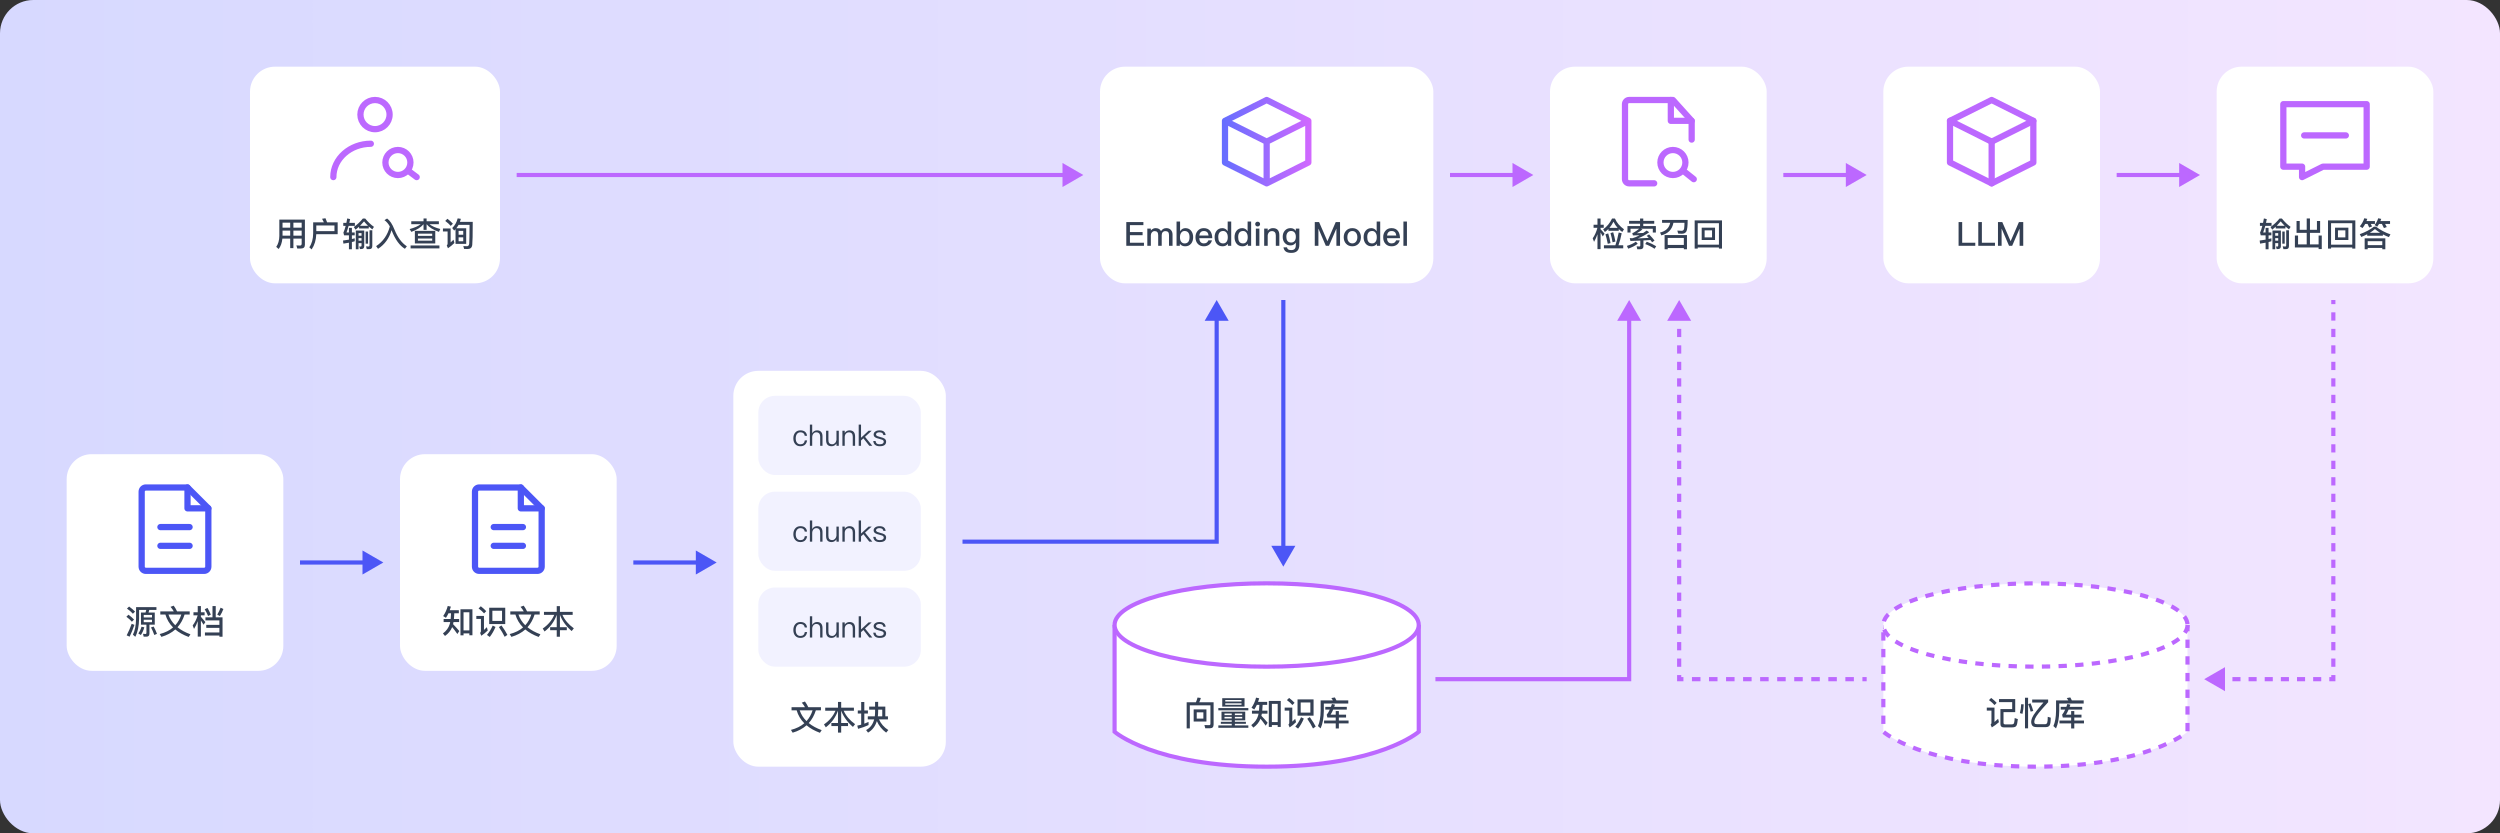 <svg width="1200" height="400" viewBox="0 0 1200 400" fill="none" xmlns="http://www.w3.org/2000/svg">
<rect x="0" y="0" width="1200" height="400" fill="#333333" stroke="none"/>
<rect width="1200" height="400" rx="16" fill="url(#paint0_linear_52_2111)"/>
<rect x="120" y="32" width="120" height="104" rx="12" fill="white"/>
<path d="M180 62C183.866 62 187 58.866 187 55C187 51.134 183.866 48 180 48C176.134 48 173 51.134 173 55C173 58.866 176.134 62 180 62Z" stroke="#BC68FF" stroke-width="3" stroke-linecap="round" stroke-linejoin="round"/>
<path d="M160 85C160 76.163 168.059 69 178 69" stroke="#BC68FF" stroke-width="3" stroke-linecap="round" stroke-linejoin="round"/>
<path d="M191 84C194.314 84 197 81.314 197 78C197 74.686 194.314 72 191 72C187.686 72 185 74.686 185 78C185 81.314 187.686 84 191 84Z" stroke="#BC68FF" stroke-width="3"/>
<path d="M196 82L200 85" stroke="#BC68FF" stroke-width="3" stroke-linecap="round" stroke-linejoin="round"/>
<path d="M135.616 110.688V113.136H139.296V110.688H135.616ZM135.536 114.544C135.344 116.56 134.752 118.224 133.76 119.536L132.592 118.496C133.552 117.12 134.048 115.376 134.08 113.264V105.424H146.352V117.472C146.352 118.672 145.728 119.28 144.512 119.28H142.672L142.272 117.792C142.896 117.84 143.472 117.872 144.016 117.872C144.528 117.872 144.8 117.552 144.8 116.928V114.544H140.832V119.104H139.296V114.544H135.536ZM144.8 113.136V110.688H140.832V113.136H144.8ZM144.8 109.296V106.896H140.832V109.296H144.8ZM139.296 106.896H135.616V109.296H139.296V106.896ZM160.544 108.208H151.824V110.928H160.544V108.208ZM151.808 112.416C151.712 115.232 150.976 117.68 149.584 119.728L148.464 118.704C149.68 116.96 150.304 114.704 150.32 111.952V106.72H155.456C155.2 106.112 154.912 105.536 154.592 105.008L156.224 104.752C156.496 105.344 156.752 106 157.008 106.72H162.08V112.416H151.808ZM167.488 109.376H168.912V111.584H170.256V112.944H168.912V114.72C169.392 114.608 169.856 114.496 170.272 114.384V115.808C169.824 115.936 169.36 116.048 168.912 116.176V119.648H167.488V116.496C166.64 116.656 165.76 116.816 164.832 116.944L164.64 115.456C165.664 115.328 166.608 115.184 167.488 115.024V112.944H165.152L164.832 111.664C165.216 110.8 165.584 109.728 165.92 108.432H164.768V106.992H166.256C166.4 106.304 166.544 105.584 166.672 104.848L168.048 105.168C167.92 105.808 167.808 106.416 167.68 106.992H170.336V108.432H167.328C167.008 109.6 166.672 110.656 166.32 111.584H167.488V109.376ZM172.352 108.832C171.792 109.344 171.232 109.808 170.672 110.24L169.84 108.976C171.456 107.824 172.896 106.464 174.176 104.896H175.296C176.672 106.576 178.064 107.904 179.504 108.896L178.704 110.096C178.112 109.664 177.552 109.2 177.008 108.72V109.648H172.352V108.832ZM176.672 108.4C175.984 107.728 175.344 107.024 174.736 106.272C174.096 107.04 173.44 107.76 172.8 108.4H176.672ZM173.488 119.536H172.784L172.448 118.304L173.072 118.352C173.376 118.352 173.536 118.176 173.536 117.84V116.688H172.096V119.648H170.784V110.672H174.832V118.112C174.832 119.056 174.384 119.536 173.488 119.536ZM172.096 115.536H173.536V114.304H172.096V115.536ZM172.096 113.152H173.536V111.888H172.096V113.152ZM175.504 111.152H176.656V116.96H175.504V111.152ZM177.408 119.568H176.032L175.712 118.24C176.144 118.304 176.544 118.336 176.928 118.336C177.216 118.336 177.376 118.128 177.376 117.712V110.512H178.704V118.032C178.704 119.056 178.272 119.568 177.408 119.568ZM187.12 108.704C186.416 107.408 185.552 106.4 184.544 105.68L185.808 104.88C187.152 105.824 188.336 107.616 189.376 110.272C190.896 114.016 192.864 116.656 195.296 118.224L194.352 119.424C191.84 117.92 189.744 115.04 188.048 110.768C188 110.656 187.968 110.56 187.936 110.464C186.848 114.336 184.688 117.328 181.456 119.44L180.544 118.144C183.872 115.952 186.064 112.8 187.12 108.704ZM199.136 110.816H208.928V116.864H199.136V110.816ZM207.456 115.52V114.512H200.608V115.52H207.456ZM200.608 113.232H207.456V112.16H200.608V113.232ZM197.408 106.192H203.296V104.848H204.768V106.192H210.656V107.6H206.128C207.312 108.56 209.056 109.344 211.344 109.92L210.688 111.296C207.936 110.352 205.968 109.12 204.768 107.616V110.336H203.296V107.632C202.048 109.104 200.096 110.336 197.44 111.296L196.624 109.952C198.976 109.312 200.752 108.528 201.968 107.6H197.408V106.192ZM197.088 117.824H210.928V119.216H197.088V117.824ZM218.656 110.016C218.448 110.24 218.24 110.464 218.016 110.688L217.072 109.472C218.368 108.192 219.232 106.64 219.68 104.816L221.216 105.04C221.088 105.552 220.928 106.032 220.768 106.496H226.912C226.912 112.544 226.832 116.272 226.672 117.68C226.512 118.912 225.728 119.536 224.352 119.536C224.048 119.536 223.52 119.504 222.768 119.472L222.4 118.112C223.072 118.16 223.664 118.192 224.144 118.192C224.752 118.192 225.12 117.792 225.216 117.008C225.312 116.112 225.36 113.088 225.392 107.936H220.112C219.792 108.512 219.44 109.04 219.04 109.552H223.776V117.072H218.656V110.016ZM222.352 115.792V113.92H220.128V115.792H222.352ZM220.128 112.672H222.352V110.832H220.128V112.672ZM214.768 105.008C215.792 105.792 216.672 106.576 217.392 107.376L216.352 108.432C215.712 107.68 214.832 106.88 213.712 106.048L214.768 105.008ZM212.608 109.648H216.304V116.384C216.736 115.984 217.2 115.536 217.696 115.04L218.112 116.64C217.152 117.584 216.112 118.432 215.024 119.168L214.448 117.808C214.704 117.584 214.848 117.296 214.848 116.976V111.104H212.608V109.648Z" fill="#344054"/>
<rect x="528" y="32" width="160" height="104" rx="12" fill="white"/>
<path fill-rule="evenodd" clip-rule="evenodd" d="M608.671 46.658C608.249 46.447 607.752 46.447 607.329 46.658L587.343 56.652C587.064 56.787 586.825 57.01 586.671 57.305C586.659 57.328 586.648 57.351 586.637 57.374C586.539 57.586 586.495 57.81 586.5 58.03V78C586.5 78.568 586.821 79.088 587.329 79.342L607.302 89.328C607.491 89.428 607.704 89.488 607.93 89.498C607.954 89.499 607.977 89.5 608 89.5C608.014 89.5 608.029 89.5 608.043 89.499C608.279 89.493 608.501 89.432 608.698 89.328L628.671 79.342C629.179 79.088 629.5 78.568 629.5 78V58.03C629.505 57.81 629.461 57.586 629.363 57.374C629.352 57.35 629.34 57.326 629.328 57.302C629.174 57.008 628.935 56.787 628.657 56.652L608.671 46.658ZM624.646 58L608 49.677L591.354 58L608 66.323L624.646 58ZM609.5 68.927V85.573L626.5 77.073V60.427L609.5 68.927ZM606.5 85.573V68.927L589.5 60.427V77.073L606.5 85.573Z" fill="url(#paint1_linear_52_2111)"/>
<path d="M540.62 106.576H548.828V108.064H542.364V111.392H548.444V112.88H542.364V116.512H549.1V118H540.62V106.576ZM554.678 109.504C555.894 109.504 556.774 109.968 557.286 110.896C557.654 110.384 558.054 110.016 558.47 109.808C558.854 109.6 559.318 109.504 559.878 109.504C560.726 109.504 561.43 109.776 561.99 110.352C562.534 110.912 562.822 111.648 562.822 112.576V118H561.126V112.864C561.126 112.192 560.982 111.696 560.694 111.392C560.406 111.072 559.926 110.928 559.286 110.928C558.806 110.928 558.422 111.104 558.102 111.456C557.782 111.808 557.622 112.304 557.622 112.912V118H555.926V112.88C555.926 111.568 555.35 110.928 554.23 110.928C553.686 110.928 553.238 111.136 552.918 111.552C552.566 111.952 552.406 112.448 552.406 113.024V118H550.71V109.728H552.406V110.64C553.078 109.872 553.846 109.504 554.678 109.504ZM564.741 106.352H566.437V110.96C567.109 109.984 567.941 109.504 568.965 109.504C570.149 109.504 571.077 109.936 571.765 110.8C572.389 111.6 572.709 112.608 572.709 113.824C572.709 115.088 572.389 116.128 571.749 116.928C571.045 117.792 570.101 118.224 568.885 118.224C567.749 118.224 566.901 117.808 566.325 117.008V118H564.741V106.352ZM568.581 110.88C567.941 110.88 567.429 111.12 567.045 111.632C566.597 112.176 566.389 112.896 566.389 113.792V113.936C566.389 114.768 566.565 115.44 566.917 115.968C567.317 116.544 567.893 116.848 568.629 116.848C569.461 116.848 570.069 116.544 570.469 115.952C570.789 115.44 570.965 114.736 570.965 113.824C570.965 112.912 570.789 112.208 570.437 111.728C570.037 111.152 569.413 110.88 568.581 110.88ZM577.808 109.504C579.152 109.504 580.192 109.952 580.896 110.88C581.536 111.712 581.872 112.864 581.888 114.336H575.616C575.68 115.136 575.888 115.76 576.272 116.192C576.656 116.608 577.184 116.832 577.856 116.832C578.448 116.832 578.928 116.688 579.296 116.416C579.584 116.192 579.824 115.824 580.048 115.344H581.744C581.552 116.112 581.184 116.768 580.608 117.28C579.888 117.904 578.976 118.224 577.872 118.224C576.656 118.224 575.68 117.84 574.976 117.088C574.208 116.288 573.824 115.216 573.824 113.856C573.824 112.624 574.176 111.6 574.912 110.768C575.616 109.92 576.592 109.504 577.808 109.504ZM577.856 110.896C577.216 110.896 576.72 111.072 576.336 111.456C575.984 111.824 575.744 112.352 575.648 113.056H580.112C579.952 111.616 579.2 110.896 577.856 110.896ZM589.287 106.352H590.983V118H589.399V117.008C588.823 117.808 587.959 118.224 586.839 118.224C585.623 118.224 584.663 117.792 583.975 116.928C583.335 116.128 583.015 115.088 583.015 113.824C583.015 112.608 583.319 111.6 583.959 110.8C584.631 109.936 585.575 109.504 586.759 109.504C587.767 109.504 588.615 109.984 589.287 110.96V106.352ZM587.143 110.88C586.311 110.88 585.687 111.152 585.287 111.728C584.935 112.208 584.759 112.912 584.759 113.824C584.759 114.736 584.919 115.44 585.255 115.952C585.639 116.544 586.263 116.848 587.095 116.848C587.831 116.848 588.391 116.544 588.807 115.968C589.159 115.44 589.335 114.768 589.335 113.936V113.792C589.335 112.896 589.111 112.176 588.695 111.632C588.279 111.12 587.767 110.88 587.143 110.88ZM598.85 106.352H600.546V118H598.962V117.008C598.386 117.808 597.522 118.224 596.402 118.224C595.186 118.224 594.226 117.792 593.538 116.928C592.898 116.128 592.578 115.088 592.578 113.824C592.578 112.608 592.882 111.6 593.522 110.8C594.194 109.936 595.138 109.504 596.322 109.504C597.33 109.504 598.178 109.984 598.85 110.96V106.352ZM596.706 110.88C595.874 110.88 595.25 111.152 594.85 111.728C594.498 112.208 594.322 112.912 594.322 113.824C594.322 114.736 594.482 115.44 594.818 115.952C595.202 116.544 595.826 116.848 596.658 116.848C597.394 116.848 597.954 116.544 598.37 115.968C598.722 115.44 598.898 114.768 598.898 113.936V113.792C598.898 112.896 598.674 112.176 598.258 111.632C597.842 111.12 597.33 110.88 596.706 110.88ZM603.66 106.416C603.996 106.416 604.284 106.512 604.508 106.736C604.732 106.944 604.844 107.216 604.844 107.552C604.844 107.888 604.716 108.16 604.492 108.384C604.268 108.592 603.98 108.704 603.66 108.704C603.324 108.704 603.052 108.592 602.828 108.384C602.604 108.16 602.492 107.872 602.492 107.552C602.492 107.216 602.604 106.944 602.828 106.736C603.052 106.512 603.324 106.416 603.66 106.416ZM602.812 109.728H604.508V118H602.812V109.728ZM610.996 109.504C613.044 109.504 614.084 110.624 614.084 112.896V118H612.388V113.04C612.388 111.632 611.732 110.928 610.452 110.928C609.972 110.928 609.54 111.088 609.188 111.44C608.804 111.824 608.564 112.352 608.5 113.024V118H606.804V109.728H608.5V110.752C608.82 110.336 609.188 110.032 609.604 109.824C610.02 109.6 610.484 109.504 610.996 109.504ZM619.463 109.504C620.551 109.504 621.383 109.936 621.991 110.832V109.728H623.687V117.456C623.687 120.08 622.391 121.392 619.831 121.392C618.679 121.392 617.799 121.168 617.191 120.736C616.583 120.288 616.215 119.616 616.055 118.704H617.751C617.847 119.184 618.039 119.536 618.359 119.744C618.663 119.936 619.159 120.048 619.831 120.048C621.271 120.048 621.991 119.264 621.991 117.712V116.432C621.383 117.344 620.551 117.808 619.463 117.808C618.343 117.808 617.431 117.424 616.743 116.672C616.039 115.92 615.703 114.928 615.703 113.68C615.703 112.432 616.039 111.44 616.743 110.672C617.431 109.888 618.343 109.504 619.463 109.504ZM619.719 110.88C618.999 110.88 618.439 111.12 618.055 111.632C617.639 112.112 617.447 112.8 617.447 113.68C617.447 114.48 617.607 115.12 617.927 115.584C618.295 116.128 618.887 116.416 619.719 116.416C620.439 116.416 620.999 116.176 621.415 115.696C621.799 115.2 622.007 114.528 622.007 113.68C622.007 112.816 621.799 112.128 621.415 111.632C620.999 111.12 620.439 110.88 619.719 110.88ZM631.089 106.576H633.153L637.137 115.728H637.185L641.153 106.576H643.217V118H641.473V109.84H641.409L637.905 118H636.401L632.897 109.84H632.833V118H631.089V106.576ZM649.112 109.504C650.36 109.504 651.368 109.92 652.12 110.752C652.856 111.568 653.24 112.608 653.24 113.872C653.24 115.12 652.872 116.16 652.136 116.96C651.368 117.792 650.36 118.224 649.112 118.224C647.864 118.224 646.856 117.792 646.088 116.96C645.352 116.16 644.984 115.12 644.984 113.872C644.984 112.608 645.352 111.568 646.104 110.752C646.856 109.92 647.864 109.504 649.112 109.504ZM649.112 110.896C648.328 110.896 647.72 111.2 647.288 111.824C646.904 112.352 646.728 113.04 646.728 113.872C646.728 114.704 646.904 115.376 647.288 115.904C647.72 116.512 648.328 116.832 649.112 116.832C649.896 116.832 650.504 116.512 650.952 115.904C651.336 115.36 651.528 114.688 651.528 113.872C651.528 113.04 651.336 112.352 650.952 111.824C650.504 111.2 649.896 110.896 649.112 110.896ZM660.803 106.352H662.499V118H660.915V117.008C660.339 117.808 659.475 118.224 658.355 118.224C657.139 118.224 656.179 117.792 655.491 116.928C654.851 116.128 654.531 115.088 654.531 113.824C654.531 112.608 654.835 111.6 655.475 110.8C656.147 109.936 657.091 109.504 658.275 109.504C659.283 109.504 660.131 109.984 660.803 110.96V106.352ZM658.659 110.88C657.827 110.88 657.203 111.152 656.803 111.728C656.451 112.208 656.275 112.912 656.275 113.824C656.275 114.736 656.435 115.44 656.771 115.952C657.155 116.544 657.779 116.848 658.611 116.848C659.347 116.848 659.907 116.544 660.323 115.968C660.675 115.44 660.851 114.768 660.851 113.936V113.792C660.851 112.896 660.627 112.176 660.211 111.632C659.795 111.12 659.283 110.88 658.659 110.88ZM667.917 109.504C669.261 109.504 670.301 109.952 671.005 110.88C671.645 111.712 671.981 112.864 671.997 114.336H665.725C665.789 115.136 665.997 115.76 666.381 116.192C666.765 116.608 667.293 116.832 667.965 116.832C668.557 116.832 669.037 116.688 669.405 116.416C669.693 116.192 669.933 115.824 670.157 115.344H671.853C671.661 116.112 671.293 116.768 670.717 117.28C669.997 117.904 669.085 118.224 667.981 118.224C666.765 118.224 665.789 117.84 665.085 117.088C664.317 116.288 663.933 115.216 663.933 113.856C663.933 112.624 664.285 111.6 665.021 110.768C665.725 109.92 666.701 109.504 667.917 109.504ZM667.965 110.896C667.325 110.896 666.829 111.072 666.445 111.456C666.093 111.824 665.853 112.352 665.757 113.056H670.221C670.061 111.616 669.309 110.896 667.965 110.896ZM673.636 106.352H675.332V118H673.636V106.352Z" fill="#344054"/>
<rect x="744" y="32" width="104" height="104" rx="12" fill="white"/>
<path d="M812 67V58L803 48H782C780.895 48 780 48.895 780 50V86C780 87.105 780.895 88 782 88H794" stroke="#BC68FF" stroke-width="3" stroke-linecap="round" stroke-linejoin="round"/>
<path d="M803 84C806.314 84 809 81.314 809 78C809 74.686 806.314 72 803 72C799.686 72 797 74.686 797 78C797 81.314 799.686 84 803 84Z" stroke="#BC68FF" stroke-width="3"/>
<path d="M808 82L813 86" stroke="#BC68FF" stroke-width="3" stroke-linecap="round" stroke-linejoin="round"/>
<path d="M802 48V58H812" stroke="#BC68FF" stroke-width="3" stroke-linecap="round" stroke-linejoin="round"/>
<path d="M764.912 107.888H766.784V104.896H768.272V107.888H769.792V109.344H768.272V110.032C768.912 110.672 769.552 111.392 770.192 112.192L769.328 113.488C768.928 112.72 768.576 112.08 768.272 111.568V119.568H766.784V112.432C766.336 113.744 765.792 114.96 765.152 116.08L764.496 114.4C765.52 112.928 766.272 111.232 766.752 109.344H764.912V107.888ZM772.048 109.904C771.504 110.448 770.928 110.944 770.336 111.36L769.52 110.08C771.36 108.768 772.784 107.04 773.776 104.912H775.184C776.016 106.864 777.472 108.592 779.52 110.064L778.688 111.344C778.064 110.896 777.504 110.432 777.008 109.952V110.8H772.048V109.904ZM776.464 109.392C775.648 108.496 774.992 107.504 774.48 106.416C773.904 107.552 773.248 108.544 772.512 109.392H776.464ZM769.888 117.728H775.376C775.984 116.064 776.512 114.016 776.976 111.6L778.416 111.968C778 114.112 777.472 116.032 776.864 117.728H779.152V119.2H769.888V117.728ZM771.936 112.032C772.352 113.376 772.736 114.928 773.056 116.688L771.728 117.04C771.424 115.456 771.056 113.936 770.624 112.48L771.936 112.032ZM774.336 111.472C774.736 112.768 775.088 114.256 775.408 115.936L774.032 116.304C773.776 114.768 773.44 113.296 773.04 111.888L774.336 111.472ZM781.968 106.016H787.232V104.88H788.768V106.016H794.032V107.392H788.768V108.496H794.816V111.616H793.344V109.808H787.68L788.384 110.16C787.504 110.832 786.608 111.44 785.68 111.952C786.928 111.92 787.952 111.872 788.752 111.824C789.296 111.456 789.84 111.072 790.4 110.656L791.616 111.472C789.952 112.704 788.128 113.696 786.144 114.448C787.92 114.384 789.664 114.288 791.376 114.192C791.072 113.856 790.768 113.52 790.448 113.2L791.552 112.512C792.672 113.632 793.552 114.624 794.176 115.472L793.024 116.288C792.784 115.936 792.528 115.568 792.24 115.216C791.056 115.28 789.936 115.344 788.848 115.408V118.208C788.848 119.152 788.336 119.632 787.344 119.632H785.888L785.584 118.224C786.016 118.288 786.432 118.32 786.848 118.32C787.168 118.32 787.344 118.16 787.344 117.856V115.488C785.648 115.568 784.064 115.632 782.592 115.664L782.288 114.304C782.736 114.336 783.168 114.352 783.584 114.352C784.672 114.048 785.808 113.568 786.992 112.912C786.032 112.944 784.976 112.976 783.792 113.008L783.504 111.888C783.728 111.84 783.968 111.744 784.208 111.616C785.12 111.088 785.968 110.48 786.768 109.808H782.656V111.6H781.184V108.496H787.232V107.392H781.968V106.016ZM790.448 116.032C792.112 116.624 793.616 117.344 794.976 118.192L794.208 119.408C792.736 118.448 791.232 117.696 789.696 117.152L790.448 116.032ZM785.216 116L786.112 117.008C784.864 117.952 783.344 118.736 781.536 119.36L780.912 118.016C782.672 117.504 784.096 116.832 785.216 116ZM800.512 119.072V119.632H799.008V112.816H809.744V119.632H808.24V119.072H800.512ZM808.24 117.584V114.224H800.512V117.584H808.24ZM810.08 105.584C810.08 108.432 809.872 110.24 809.488 111.04C809.072 111.808 808.352 112.192 807.296 112.192C806.592 112.192 806 112.16 805.52 112.128L805.12 110.672C805.888 110.752 806.576 110.8 807.216 110.8C807.92 110.768 808.304 110.352 808.4 109.568C808.496 108.768 808.544 107.888 808.544 106.96H803.248C802.608 110.16 800.672 112.176 797.44 112.976L796.832 111.616C799.552 110.976 801.184 109.424 801.696 106.96H797.792V105.584H810.08ZM816.816 109.28H823.216V115.2H816.816V109.28ZM821.776 113.936V110.56H818.224V113.936H821.776ZM826.56 105.776V119.344H825.088V118.784H814.912V119.344H813.44V105.776H826.56ZM814.912 117.44H825.088V107.12H814.912V117.44Z" fill="#344054"/>
<rect x="904" y="32" width="104" height="104" rx="12" fill="white"/>
<path d="M976 58L956 48L936 58V78L956 88L976 78V58Z" stroke="#BC68FF" stroke-width="3" stroke-linejoin="round"/>
<path d="M936 58L956 68" stroke="#BC68FF" stroke-width="3" stroke-linecap="round" stroke-linejoin="round"/>
<path d="M956 88V68" stroke="#BC68FF" stroke-width="3" stroke-linecap="round" stroke-linejoin="round"/>
<path d="M976 58L956 68" stroke="#BC68FF" stroke-width="3" stroke-linecap="round" stroke-linejoin="round"/>
<path d="M940.12 106.576H941.848V116.512H948.136V118H940.12V106.576ZM949.573 106.576H951.301V116.512H957.589V118H949.573V106.576ZM959.026 106.576H961.09L965.074 115.728H965.122L969.09 106.576H971.154V118H969.41V109.84H969.346L965.842 118H964.338L960.834 109.84H960.77V118H959.026V106.576Z" fill="#344054"/>
<rect x="1064" y="32" width="104" height="104" rx="12" fill="white"/>
<path d="M1136 50H1096V80H1105V85L1115 80H1136V50Z" stroke="#BC68FF" stroke-width="3" stroke-linecap="round" stroke-linejoin="round"/>
<path d="M1106 65H1126" stroke="#BC68FF" stroke-width="3" stroke-linecap="round" stroke-linejoin="round"/>
<path d="M1087.49 109.376H1088.91V111.584H1090.26V112.944H1088.91V114.72C1089.39 114.608 1089.86 114.496 1090.27 114.384V115.808C1089.82 115.936 1089.36 116.048 1088.91 116.176V119.648H1087.49V116.496C1086.64 116.656 1085.76 116.816 1084.83 116.944L1084.64 115.456C1085.66 115.328 1086.61 115.184 1087.49 115.024V112.944H1085.15L1084.83 111.664C1085.22 110.8 1085.58 109.728 1085.92 108.432H1084.77V106.992H1086.26C1086.4 106.304 1086.54 105.584 1086.67 104.848L1088.05 105.168C1087.92 105.808 1087.81 106.416 1087.68 106.992H1090.34V108.432H1087.33C1087.01 109.6 1086.67 110.656 1086.32 111.584H1087.49V109.376ZM1092.35 108.832C1091.79 109.344 1091.23 109.808 1090.67 110.24L1089.84 108.976C1091.46 107.824 1092.9 106.464 1094.18 104.896H1095.3C1096.67 106.576 1098.06 107.904 1099.5 108.896L1098.7 110.096C1098.11 109.664 1097.55 109.2 1097.01 108.72V109.648H1092.35V108.832ZM1096.67 108.4C1095.98 107.728 1095.34 107.024 1094.74 106.272C1094.1 107.04 1093.44 107.76 1092.8 108.4H1096.67ZM1093.49 119.536H1092.78L1092.45 118.304L1093.07 118.352C1093.38 118.352 1093.54 118.176 1093.54 117.84V116.688H1092.1V119.648H1090.78V110.672H1094.83V118.112C1094.83 119.056 1094.38 119.536 1093.49 119.536ZM1092.1 115.536H1093.54V114.304H1092.1V115.536ZM1092.1 113.152H1093.54V111.888H1092.1V113.152ZM1095.5 111.152H1096.66V116.96H1095.5V111.152ZM1097.41 119.568H1096.03L1095.71 118.24C1096.14 118.304 1096.54 118.336 1096.93 118.336C1097.22 118.336 1097.38 118.128 1097.38 117.712V110.512H1098.7V118.032C1098.7 119.056 1098.27 119.568 1097.41 119.568ZM1112.13 110.32V106.08H1113.66V111.792H1108.78V117.312H1112.93V113.072H1114.45V119.536H1112.93V118.768H1101.55V113.072H1103.07V117.312H1107.22V111.792H1102.34V106.08H1103.87V110.32H1107.22V104.864H1108.78V110.32H1112.13ZM1120.82 109.28H1127.22V115.2H1120.82V109.28ZM1125.78 113.936V110.56H1122.22V113.936H1125.78ZM1130.56 105.776V119.344H1129.09V118.784H1118.91V119.344H1117.44V105.776H1130.56ZM1118.91 117.44H1129.09V107.12H1118.91V117.44ZM1135.3 107.488C1134.91 108.208 1134.48 108.864 1134 109.472L1132.72 108.64C1133.71 107.424 1134.43 106.128 1134.86 104.752L1136.3 105.056C1136.18 105.424 1136.05 105.776 1135.92 106.112H1139.97V107.488H1137.98C1138.22 107.92 1138.43 108.32 1138.59 108.704L1137.22 109.2C1136.99 108.608 1136.72 108.032 1136.43 107.488H1135.3ZM1141.95 107.488C1141.66 107.952 1141.38 108.4 1141.06 108.816L1139.81 108.016C1140.61 107.024 1141.18 105.936 1141.54 104.768L1142.99 105.072C1142.86 105.44 1142.74 105.792 1142.61 106.112H1147.22V107.488H1144.85C1145.17 108.016 1145.44 108.512 1145.65 108.976L1144.29 109.472C1144 108.8 1143.66 108.128 1143.31 107.488H1141.95ZM1144.96 114.384V119.632H1143.5V119.024H1136.5V119.632H1135.04V114.384H1144.96ZM1136.5 117.648H1143.5V115.76H1136.5V117.648ZM1136.26 112.448C1135.38 112.896 1134.43 113.328 1133.42 113.728L1132.69 112.4C1135.41 111.44 1137.66 110.24 1139.49 108.8H1140.48C1142.5 110.368 1144.8 111.6 1147.41 112.496L1146.67 113.808C1145.63 113.424 1144.67 112.992 1143.78 112.512V113.168H1136.26V112.448ZM1142.48 111.76C1141.57 111.2 1140.74 110.592 1139.98 109.952C1139.25 110.592 1138.42 111.2 1137.49 111.76H1142.48Z" fill="#344054"/>
<rect x="32" y="218" width="104" height="104" rx="12" fill="white"/>
<path d="M70 274H98C99.105 274 100 273.105 100 272V244H90V234H70C68.895 234 68 234.895 68 236V272C68 273.105 68.895 274 70 274Z" stroke="#4C56F6" stroke-width="3" stroke-linecap="round" stroke-linejoin="round"/>
<path d="M90 234L100 244" stroke="#4C56F6" stroke-width="3" stroke-linecap="round" stroke-linejoin="round"/>
<path d="M77 253H84H91" stroke="#4C56F6" stroke-width="3" stroke-linecap="round" stroke-linejoin="round"/>
<path d="M77 262H84H91" stroke="#4C56F6" stroke-width="3" stroke-linecap="round" stroke-linejoin="round"/>
<path d="M61.968 291.136C63.088 291.952 64.048 292.768 64.832 293.568L63.792 294.592C63.12 293.824 62.16 293.008 60.944 292.112L61.968 291.136ZM61.68 295.056C62.736 295.84 63.616 296.624 64.336 297.392L63.312 298.432C62.688 297.696 61.808 296.896 60.656 296.032L61.68 295.056ZM63.216 299.424L64.528 299.936C63.84 301.952 63.072 303.84 62.224 305.6L60.8 304.976C61.728 303.168 62.544 301.312 63.216 299.424ZM67.664 294H69.856C70 293.584 70.112 293.184 70.208 292.768H66.768V296.96C66.704 300.576 66.096 303.472 64.944 305.664L63.792 304.64C64.752 302.8 65.264 300.24 65.312 296.96V291.424H75.088V292.768H71.648C71.552 293.184 71.44 293.6 71.296 294H74.288V299.84H71.728V304.096C71.728 305.088 71.248 305.6 70.304 305.6H68.96L68.64 304.224C69.04 304.288 69.424 304.32 69.808 304.32C70.128 304.32 70.288 304.128 70.288 303.744V299.84H67.664V294ZM72.96 298.64V297.472H68.992V298.64H72.96ZM68.992 296.368H72.96V295.168H68.992V296.368ZM67.92 300.816L69.264 301.104C68.88 302.544 68.32 303.776 67.6 304.816L66.384 304.048C67.104 303.056 67.616 301.968 67.92 300.816ZM73.744 300.736C74.352 301.824 74.896 302.992 75.344 304.24L74.064 304.8C73.584 303.424 73.056 302.224 72.48 301.168L73.744 300.736ZM76.944 293.456H83.392C82.976 292.688 82.464 291.968 81.856 291.28L83.376 290.72C83.952 291.488 84.496 292.4 84.992 293.456H91.056V294.96H88.608C87.84 297.392 86.704 299.424 85.2 301.072C86.864 302.432 88.944 303.568 91.408 304.464L90.56 305.744C87.984 304.784 85.84 303.584 84.144 302.144C82.336 303.744 80.112 304.928 77.472 305.696L76.656 304.352C79.248 303.68 81.376 302.624 83.072 301.168C81.312 299.408 80.08 297.328 79.392 294.96H76.944V293.456ZM80.848 294.96C81.52 296.928 82.608 298.656 84.128 300.128C85.424 298.704 86.4 296.976 87.04 294.96H80.848ZM98.608 296.304H102V290.896H103.552V296.304H106.816V305.648H105.312V305.072H98.368V303.584H105.312V301.392H99.008V299.952H105.312V297.776H98.608V296.304ZM105.888 291.68L107.232 292.32C106.8 293.472 106.24 294.608 105.568 295.696L104.272 295.024C104.944 293.904 105.488 292.784 105.888 291.68ZM99.6 291.792C100.16 292.768 100.688 293.84 101.2 295.024L99.888 295.68C99.376 294.464 98.832 293.392 98.256 292.448L99.6 291.792ZM96.432 297.824V305.584H94.912V298.16C94.432 299.504 93.84 300.752 93.136 301.872L92.48 300.224C93.584 298.784 94.384 297.168 94.88 295.344H92.864V293.888H94.912V290.896H96.432V293.888H98.208V295.344H96.432V296.08C97.152 296.848 97.872 297.696 98.592 298.592L97.712 299.872C97.232 299.072 96.8 298.384 96.432 297.824Z" fill="#344054"/>
<rect x="192" y="218" width="104" height="104" rx="12" fill="white"/>
<path d="M230 274H258C259.105 274 260 273.105 260 272V244H250V234H230C228.895 234 228 234.895 228 236V272C228 273.105 228.895 274 230 274Z" stroke="#4C56F6" stroke-width="3" stroke-linecap="round" stroke-linejoin="round"/>
<path d="M250 234L260 244" stroke="#4C56F6" stroke-width="3" stroke-linecap="round" stroke-linejoin="round"/>
<path d="M237 253H244H251" stroke="#4C56F6" stroke-width="3" stroke-linecap="round" stroke-linejoin="round"/>
<path d="M237 262H244H251" stroke="#4C56F6" stroke-width="3" stroke-linecap="round" stroke-linejoin="round"/>
<path d="M226.768 292.448V304.928H225.296V304.016H222.496V304.944H221.024V292.448H226.768ZM222.496 302.592H225.296V293.872H222.496V302.592ZM215.28 294.352C214.912 295.152 214.496 295.888 214.048 296.56L212.72 295.712C213.744 294.208 214.48 292.592 214.912 290.864L216.416 291.184C216.256 291.792 216.064 292.352 215.872 292.896H220.24V294.352H218.064C218.032 295.344 217.984 296.272 217.888 297.12H220.384V298.576H217.68C217.616 298.928 217.536 299.28 217.472 299.6C218.448 300.592 219.44 301.696 220.464 302.912L219.536 304.32C218.544 302.912 217.712 301.808 217.04 301.008C216.368 302.688 215.232 304.112 213.6 305.264L212.608 304.048C214.272 302.816 215.36 301.312 215.888 299.52C215.952 299.216 216.032 298.896 216.096 298.576H212.944V297.12H216.32C216.416 296.272 216.464 295.344 216.496 294.352H215.28ZM234.816 291.712H242.512V299.536H234.816V291.712ZM240.976 298.064V293.168H236.336V298.064H240.976ZM230.784 291.008C231.808 291.792 232.672 292.576 233.392 293.36L232.352 294.416C231.728 293.68 230.848 292.88 229.712 292.048L230.784 291.008ZM228.64 295.648H232.304V302.384C232.736 301.984 233.2 301.536 233.696 301.04L234.112 302.64C233.152 303.584 232.112 304.432 231.024 305.168L230.448 303.792C230.704 303.568 230.848 303.312 230.848 302.992V297.104H228.64V295.648ZM236.496 300.272L237.84 300.928C237.072 302.784 236.144 304.384 235.088 305.744L233.744 304.768C234.816 303.52 235.728 302.032 236.496 300.272ZM240.704 300.208C241.952 301.936 242.896 303.456 243.552 304.752L242.24 305.664C241.568 304.256 240.64 302.704 239.472 300.992L240.704 300.208ZM244.944 293.456H251.392C250.976 292.688 250.464 291.968 249.856 291.28L251.376 290.72C251.952 291.488 252.496 292.4 252.992 293.456H259.056V294.96H256.608C255.84 297.392 254.704 299.424 253.2 301.072C254.864 302.432 256.944 303.568 259.408 304.464L258.56 305.744C255.984 304.784 253.84 303.584 252.144 302.144C250.336 303.744 248.112 304.928 245.472 305.696L244.656 304.352C247.248 303.68 249.376 302.624 251.072 301.168C249.312 299.408 248.08 297.328 247.392 294.96H244.944V293.456ZM248.848 294.96C249.52 296.928 250.608 298.656 252.128 300.128C253.424 298.704 254.4 296.976 255.04 294.96H248.848ZM261.104 293.696H267.232V290.928H268.768V293.696H274.88V295.152H269.968C271.024 297.552 272.848 299.712 275.44 301.6L274.4 302.912C271.728 300.608 269.856 298.016 268.784 295.152H268.768V301.04H272.064V302.496H268.768V305.648H267.232V302.496H264.064V301.04H267.232V295.152H267.216C266.064 298.384 264.112 301.04 261.392 303.12L260.512 301.696C263.04 300 264.88 297.808 266.032 295.152H261.104V293.696Z" fill="#344054"/>
<rect x="352" y="178" width="102" height="190" rx="12" fill="white"/>
<rect x="364" y="190" width="78" height="38" rx="8" fill="#F2F2FF"/>
<path d="M384.206 206.566C385.102 206.566 385.816 206.776 386.362 207.196C386.922 207.63 387.258 208.288 387.384 209.17H386.278C386.18 208.61 385.956 208.19 385.606 207.91C385.242 207.63 384.78 207.504 384.206 207.504C383.506 207.504 382.946 207.77 382.54 208.302C382.148 208.82 381.952 209.52 381.952 210.402C381.952 211.284 382.134 211.984 382.526 212.488C382.904 212.992 383.464 213.258 384.192 213.258C385.424 213.258 386.138 212.628 386.306 211.382H387.426C387.258 212.306 386.908 213.02 386.348 213.496C385.802 213.958 385.088 214.196 384.192 214.196C383.1 214.196 382.26 213.832 381.658 213.104C381.084 212.418 380.804 211.522 380.804 210.416C380.804 209.31 381.084 208.414 381.658 207.714C382.274 206.944 383.128 206.566 384.206 206.566ZM388.74 203.808H389.86V207.952C390.112 207.49 390.448 207.14 390.868 206.902C391.26 206.678 391.694 206.566 392.184 206.566C393.024 206.566 393.682 206.804 394.13 207.308C394.578 207.798 394.802 208.512 394.802 209.436V214H393.682V209.604C393.682 208.932 393.514 208.414 393.206 208.05C392.87 207.686 392.408 207.504 391.806 207.504C391.246 207.504 390.784 207.728 390.42 208.176C390.042 208.624 389.86 209.198 389.86 209.87V214H388.74V203.808ZM396.519 206.762H397.639V211.186C397.639 211.872 397.779 212.39 398.073 212.726C398.367 213.062 398.843 213.244 399.501 213.244C399.977 213.244 400.411 213.048 400.789 212.684C401.181 212.292 401.419 211.788 401.503 211.172V206.762H402.623V214H401.503V212.88C400.915 213.748 400.131 214.196 399.151 214.196C397.387 214.196 396.519 213.202 396.519 211.242V206.762ZM407.741 206.566C409.533 206.566 410.443 207.56 410.443 209.548V214H409.323V209.632C409.323 208.218 408.679 207.518 407.419 207.518C406.915 207.518 406.481 207.7 406.117 208.064C405.725 208.456 405.515 208.974 405.473 209.632V214H404.353V206.762H405.473V207.826C405.725 207.42 406.047 207.112 406.439 206.902C406.831 206.678 407.265 206.566 407.741 206.566ZM412.174 203.808H413.294V210.122L416.92 206.762H418.404L415.212 209.674L418.712 214H417.27L414.442 210.402L413.294 211.438V214H412.174V203.808ZM422.146 206.566C423.938 206.566 424.918 207.308 425.114 208.82H424.022C423.924 208.372 423.742 208.036 423.462 207.84C423.154 207.616 422.706 207.504 422.132 207.504C421.628 207.504 421.236 207.588 420.956 207.784C420.648 207.966 420.494 208.218 420.494 208.54C420.494 208.848 420.69 209.114 421.11 209.324C421.376 209.45 421.88 209.604 422.608 209.8C423.476 210.01 424.092 210.234 424.47 210.472C425.044 210.836 425.338 211.326 425.338 211.956C425.338 213.44 424.316 214.196 422.272 214.196C420.368 214.196 419.332 213.356 419.164 211.69H420.256C420.34 212.264 420.55 212.67 420.858 212.922C421.166 213.146 421.628 213.258 422.244 213.258C423.532 213.258 424.19 212.838 424.19 212.026C424.19 211.62 423.952 211.312 423.504 211.088C423.266 210.976 422.748 210.822 421.964 210.626C421.11 210.416 420.508 210.206 420.172 209.982C419.612 209.646 419.346 209.184 419.346 208.568C419.346 207.952 419.612 207.476 420.158 207.112C420.662 206.748 421.334 206.566 422.146 206.566Z" fill="#344054"/>
<rect x="364" y="236" width="78" height="38" rx="8" fill="#F2F2FF"/>
<path d="M384.206 252.566C385.102 252.566 385.816 252.776 386.362 253.196C386.922 253.63 387.258 254.288 387.384 255.17H386.278C386.18 254.61 385.956 254.19 385.606 253.91C385.242 253.63 384.78 253.504 384.206 253.504C383.506 253.504 382.946 253.77 382.54 254.302C382.148 254.82 381.952 255.52 381.952 256.402C381.952 257.284 382.134 257.984 382.526 258.488C382.904 258.992 383.464 259.258 384.192 259.258C385.424 259.258 386.138 258.628 386.306 257.382H387.426C387.258 258.306 386.908 259.02 386.348 259.496C385.802 259.958 385.088 260.196 384.192 260.196C383.1 260.196 382.26 259.832 381.658 259.104C381.084 258.418 380.804 257.522 380.804 256.416C380.804 255.31 381.084 254.414 381.658 253.714C382.274 252.944 383.128 252.566 384.206 252.566ZM388.74 249.808H389.86V253.952C390.112 253.49 390.448 253.14 390.868 252.902C391.26 252.678 391.694 252.566 392.184 252.566C393.024 252.566 393.682 252.804 394.13 253.308C394.578 253.798 394.802 254.512 394.802 255.436V260H393.682V255.604C393.682 254.932 393.514 254.414 393.206 254.05C392.87 253.686 392.408 253.504 391.806 253.504C391.246 253.504 390.784 253.728 390.42 254.176C390.042 254.624 389.86 255.198 389.86 255.87V260H388.74V249.808ZM396.519 252.762H397.639V257.186C397.639 257.872 397.779 258.39 398.073 258.726C398.367 259.062 398.843 259.244 399.501 259.244C399.977 259.244 400.411 259.048 400.789 258.684C401.181 258.292 401.419 257.788 401.503 257.172V252.762H402.623V260H401.503V258.88C400.915 259.748 400.131 260.196 399.151 260.196C397.387 260.196 396.519 259.202 396.519 257.242V252.762ZM407.741 252.566C409.533 252.566 410.443 253.56 410.443 255.548V260H409.323V255.632C409.323 254.218 408.679 253.518 407.419 253.518C406.915 253.518 406.481 253.7 406.117 254.064C405.725 254.456 405.515 254.974 405.473 255.632V260H404.353V252.762H405.473V253.826C405.725 253.42 406.047 253.112 406.439 252.902C406.831 252.678 407.265 252.566 407.741 252.566ZM412.174 249.808H413.294V256.122L416.92 252.762H418.404L415.212 255.674L418.712 260H417.27L414.442 256.402L413.294 257.438V260H412.174V249.808ZM422.146 252.566C423.938 252.566 424.918 253.308 425.114 254.82H424.022C423.924 254.372 423.742 254.036 423.462 253.84C423.154 253.616 422.706 253.504 422.132 253.504C421.628 253.504 421.236 253.588 420.956 253.784C420.648 253.966 420.494 254.218 420.494 254.54C420.494 254.848 420.69 255.114 421.11 255.324C421.376 255.45 421.88 255.604 422.608 255.8C423.476 256.01 424.092 256.234 424.47 256.472C425.044 256.836 425.338 257.326 425.338 257.956C425.338 259.44 424.316 260.196 422.272 260.196C420.368 260.196 419.332 259.356 419.164 257.69H420.256C420.34 258.264 420.55 258.67 420.858 258.922C421.166 259.146 421.628 259.258 422.244 259.258C423.532 259.258 424.19 258.838 424.19 258.026C424.19 257.62 423.952 257.312 423.504 257.088C423.266 256.976 422.748 256.822 421.964 256.626C421.11 256.416 420.508 256.206 420.172 255.982C419.612 255.646 419.346 255.184 419.346 254.568C419.346 253.952 419.612 253.476 420.158 253.112C420.662 252.748 421.334 252.566 422.146 252.566Z" fill="#344054"/>
<rect x="364" y="282" width="78" height="38" rx="8" fill="#F2F2FF"/>
<path d="M384.206 298.566C385.102 298.566 385.816 298.776 386.362 299.196C386.922 299.63 387.258 300.288 387.384 301.17H386.278C386.18 300.61 385.956 300.19 385.606 299.91C385.242 299.63 384.78 299.504 384.206 299.504C383.506 299.504 382.946 299.77 382.54 300.302C382.148 300.82 381.952 301.52 381.952 302.402C381.952 303.284 382.134 303.984 382.526 304.488C382.904 304.992 383.464 305.258 384.192 305.258C385.424 305.258 386.138 304.628 386.306 303.382H387.426C387.258 304.306 386.908 305.02 386.348 305.496C385.802 305.958 385.088 306.196 384.192 306.196C383.1 306.196 382.26 305.832 381.658 305.104C381.084 304.418 380.804 303.522 380.804 302.416C380.804 301.31 381.084 300.414 381.658 299.714C382.274 298.944 383.128 298.566 384.206 298.566ZM388.74 295.808H389.86V299.952C390.112 299.49 390.448 299.14 390.868 298.902C391.26 298.678 391.694 298.566 392.184 298.566C393.024 298.566 393.682 298.804 394.13 299.308C394.578 299.798 394.802 300.512 394.802 301.436V306H393.682V301.604C393.682 300.932 393.514 300.414 393.206 300.05C392.87 299.686 392.408 299.504 391.806 299.504C391.246 299.504 390.784 299.728 390.42 300.176C390.042 300.624 389.86 301.198 389.86 301.87V306H388.74V295.808ZM396.519 298.762H397.639V303.186C397.639 303.872 397.779 304.39 398.073 304.726C398.367 305.062 398.843 305.244 399.501 305.244C399.977 305.244 400.411 305.048 400.789 304.684C401.181 304.292 401.419 303.788 401.503 303.172V298.762H402.623V306H401.503V304.88C400.915 305.748 400.131 306.196 399.151 306.196C397.387 306.196 396.519 305.202 396.519 303.242V298.762ZM407.741 298.566C409.533 298.566 410.443 299.56 410.443 301.548V306H409.323V301.632C409.323 300.218 408.679 299.518 407.419 299.518C406.915 299.518 406.481 299.7 406.117 300.064C405.725 300.456 405.515 300.974 405.473 301.632V306H404.353V298.762H405.473V299.826C405.725 299.42 406.047 299.112 406.439 298.902C406.831 298.678 407.265 298.566 407.741 298.566ZM412.174 295.808H413.294V302.122L416.92 298.762H418.404L415.212 301.674L418.712 306H417.27L414.442 302.402L413.294 303.438V306H412.174V295.808ZM422.146 298.566C423.938 298.566 424.918 299.308 425.114 300.82H424.022C423.924 300.372 423.742 300.036 423.462 299.84C423.154 299.616 422.706 299.504 422.132 299.504C421.628 299.504 421.236 299.588 420.956 299.784C420.648 299.966 420.494 300.218 420.494 300.54C420.494 300.848 420.69 301.114 421.11 301.324C421.376 301.45 421.88 301.604 422.608 301.8C423.476 302.01 424.092 302.234 424.47 302.472C425.044 302.836 425.338 303.326 425.338 303.956C425.338 305.44 424.316 306.196 422.272 306.196C420.368 306.196 419.332 305.356 419.164 303.69H420.256C420.34 304.264 420.55 304.67 420.858 304.922C421.166 305.146 421.628 305.258 422.244 305.258C423.532 305.258 424.19 304.838 424.19 304.026C424.19 303.62 423.952 303.312 423.504 303.088C423.266 302.976 422.748 302.822 421.964 302.626C421.11 302.416 420.508 302.206 420.172 301.982C419.612 301.646 419.346 301.184 419.346 300.568C419.346 299.952 419.612 299.476 420.158 299.112C420.662 298.748 421.334 298.566 422.146 298.566Z" fill="#344054"/>
<path d="M379.944 339.456H386.392C385.976 338.688 385.464 337.968 384.856 337.28L386.376 336.72C386.952 337.488 387.496 338.4 387.992 339.456H394.056V340.96H391.608C390.84 343.392 389.704 345.424 388.2 347.072C389.864 348.432 391.944 349.568 394.408 350.464L393.56 351.744C390.984 350.784 388.84 349.584 387.144 348.144C385.336 349.744 383.112 350.928 380.472 351.696L379.656 350.352C382.248 349.68 384.376 348.624 386.072 347.168C384.312 345.408 383.08 343.328 382.392 340.96H379.944V339.456ZM383.848 340.96C384.52 342.928 385.608 344.656 387.128 346.128C388.424 344.704 389.4 342.976 390.04 340.96H383.848ZM396.104 339.696H402.232V336.928H403.768V339.696H409.88V341.152H404.968C406.024 343.552 407.848 345.712 410.44 347.6L409.4 348.912C406.728 346.608 404.856 344.016 403.784 341.152H403.768V347.04H407.064V348.496H403.768V351.648H402.232V348.496H399.064V347.04H402.232V341.152H402.216C401.064 344.384 399.112 347.04 396.392 349.12L395.512 347.696C398.04 346 399.88 343.808 401.032 341.152H396.104V339.696ZM420.888 346.128C420.12 348.624 418.712 350.464 416.664 351.664L415.736 350.432C417.72 349.36 419 347.648 419.608 345.296H416.536V343.84H419.896C419.992 343.168 420.04 342.48 420.04 341.744V340.64H417.208V339.184H420.04V336.896H421.512V339.184H424.952V343.84H426.216V345.296H421.912C422.84 347.408 424.344 349.12 426.392 350.432L425.352 351.664C423.336 350.176 421.848 348.336 420.888 346.128ZM421.512 340.64V341.392C421.512 342.256 421.464 343.072 421.368 343.84H423.48V340.64H421.512ZM411.736 341.008H413.368V336.96H414.872V341.008H416.6V342.48H414.872V347.36C415.56 347.104 416.232 346.816 416.904 346.512V348.032C415.336 348.752 413.672 349.36 411.88 349.84L411.496 348.304C412.136 348.176 412.76 348.016 413.368 347.856V342.48H411.736V341.008Z" fill="#344054"/>
<path d="M535 301H681V351.25C681 351.25 661.99 368 608 368C554.01 368 535 351.25 535 351.25V301Z" fill="white" stroke="#BC68FF" stroke-width="2"/>
<path d="M572.96 340.496H579.088V346.352H572.96V340.496ZM577.616 344.928V341.92H574.432V344.928H577.616ZM574.816 334.816L576.4 335.024C576.208 335.76 575.968 336.448 575.648 337.088H582.528V347.744C582.528 348.944 581.984 349.552 580.896 349.552H578.528L578.112 348.016L580.384 348.08C580.8 348.08 581.008 347.856 581.008 347.408V338.544H571.12V349.616H569.6V337.088H574.032C574.368 336.352 574.624 335.6 574.816 334.816ZM586.32 341.6H597.712V345.76H592.736V346.464H598.032V347.44H592.736V348.192H599.2V349.344H584.8V348.192H591.232V347.44H586V346.464H591.232V345.76H586.32V341.6ZM596.272 344.864V344.096H592.736V344.864H596.272ZM591.232 344.864V344.096H587.76V344.864H591.232ZM587.76 343.264H591.232V342.496H587.76V343.264ZM592.736 342.496V343.264H596.272V342.496H592.736ZM586.672 335.12H597.376V339.184H586.672V335.12ZM595.92 338.32V337.584H588.128V338.32H595.92ZM588.128 336.72H595.92V336H588.128V336.72ZM584.8 339.856H599.2V340.944H584.8V339.856ZM614.768 336.448V348.928H613.296V348.016H610.496V348.944H609.024V336.448H614.768ZM610.496 346.592H613.296V337.872H610.496V346.592ZM603.28 338.352C602.912 339.152 602.496 339.888 602.048 340.56L600.72 339.712C601.744 338.208 602.48 336.592 602.912 334.864L604.416 335.184C604.256 335.792 604.064 336.352 603.872 336.896H608.24V338.352H606.064C606.032 339.344 605.984 340.272 605.888 341.12H608.384V342.576H605.68C605.616 342.928 605.536 343.28 605.472 343.6C606.448 344.592 607.44 345.696 608.464 346.912L607.536 348.32C606.544 346.912 605.712 345.808 605.04 345.008C604.368 346.688 603.232 348.112 601.6 349.264L600.608 348.048C602.272 346.816 603.36 345.312 603.888 343.52C603.952 343.216 604.032 342.896 604.096 342.576H600.944V341.12H604.32C604.416 340.272 604.464 339.344 604.496 338.352H603.28ZM622.816 335.712H630.512V343.536H622.816V335.712ZM628.976 342.064V337.168H624.336V342.064H628.976ZM618.784 335.008C619.808 335.792 620.672 336.576 621.392 337.36L620.352 338.416C619.728 337.68 618.848 336.88 617.712 336.048L618.784 335.008ZM616.64 339.648H620.304V346.384C620.736 345.984 621.2 345.536 621.696 345.04L622.112 346.64C621.152 347.584 620.112 348.432 619.024 349.168L618.448 347.792C618.704 347.568 618.848 347.312 618.848 346.992V341.104H616.64V339.648ZM624.496 344.272L625.84 344.928C625.072 346.784 624.144 348.384 623.088 349.744L621.744 348.768C622.816 347.52 623.728 346.032 624.496 344.272ZM628.704 344.208C629.952 345.936 630.896 347.456 631.552 348.752L630.24 349.664C629.568 348.256 628.64 346.704 627.472 344.992L628.704 344.208ZM640.752 334.768C641.008 335.184 641.248 335.664 641.488 336.192H647.168V337.68H635.44V341.12C635.392 344.672 634.88 347.504 633.888 349.648L632.624 348.512C633.44 346.736 633.872 344.272 633.904 341.12V336.192H639.792C639.568 335.776 639.312 335.408 639.056 335.056L640.752 334.768ZM639.328 337.904L640.784 338.24C640.656 338.608 640.544 338.96 640.432 339.296H646.464V340.624H639.92C639.536 341.52 639.12 342.336 638.672 343.056H641.152V341.296H642.656V343.056H646.112V344.416H642.656V345.856H647.312V347.232H642.656V349.664H641.152V347.232H635.552V345.856H641.152V344.416H637.136L636.816 343.088C637.344 342.432 637.84 341.616 638.288 340.624H636.144V339.296H638.848C639.008 338.848 639.168 338.384 639.328 337.904Z" fill="#344054"/>
<ellipse cx="608" cy="300" rx="73" ry="20" fill="white" stroke="#BC68FF" stroke-width="2"/>
<path d="M904 301H1050V351.25C1050 351.25 1030.99 368 977 368C923.01 368 904 351.25 904 351.25V301Z" fill="white" stroke="#BC68FF" stroke-width="2" stroke-dasharray="4 4"/>
<path d="M968.568 345.168C968.408 346.8 968.168 347.888 967.848 348.4C967.544 348.88 966.904 349.136 965.928 349.136H961.752C960.712 349.136 960.2 348.592 960.2 347.536V340.352H965.848V337.008H959.528V335.536H967.304V341.808H961.688V346.944C961.688 347.424 961.928 347.664 962.408 347.696H965.656C966.232 347.696 966.6 347.472 966.744 347.056C966.872 346.64 966.984 345.84 967.048 344.656L968.568 345.168ZM955.768 335.008C956.808 335.792 957.688 336.576 958.408 337.376L957.368 338.432C956.728 337.68 955.848 336.88 954.712 336.048L955.768 335.008ZM953.656 339.648H957.352V346.544C957.896 346.096 958.488 345.6 959.096 345.04L959.496 346.64C958.424 347.584 957.288 348.432 956.072 349.168L955.496 347.808C955.752 347.584 955.896 347.312 955.896 346.992V341.104H953.656V339.648ZM975.448 335.76H983.112V337.056C980.984 339.392 979.48 341.104 978.616 342.192C977.72 343.312 977.128 344.224 976.84 344.928C976.584 345.568 976.456 346.08 976.456 346.48C976.456 346.768 976.52 347.04 976.68 347.264C976.856 347.488 977.24 347.616 977.848 347.616H981.64C982.12 347.6 982.456 347.376 982.648 346.96C982.824 346.528 982.92 345.568 982.92 344.064L984.36 344.48C984.36 346.352 984.184 347.568 983.848 348.144C983.48 348.72 982.888 349.008 982.088 349.008H977.576C976.616 349.008 975.96 348.8 975.592 348.4C975.176 347.888 974.968 347.248 974.968 346.48C974.968 345.92 975.112 345.28 975.4 344.576C975.72 343.776 976.376 342.736 977.368 341.456C978.232 340.32 979.4 338.896 980.872 337.2H975.448V335.76ZM970.168 338.016L971.384 338.096C971.32 339.696 971.128 341.216 970.792 342.64L969.544 342.304C969.912 340.944 970.12 339.52 970.168 338.016ZM974.68 337.6C975.16 338.672 975.576 339.888 975.96 341.264L974.712 341.584C974.392 340.336 974.008 339.12 973.528 337.968L974.68 337.6ZM971.992 334.928H973.48V349.584H971.992V334.928ZM993.752 334.768C994.008 335.184 994.248 335.664 994.488 336.192H1000.17V337.68H988.44V341.12C988.392 344.672 987.88 347.504 986.888 349.648L985.624 348.512C986.44 346.736 986.872 344.272 986.904 341.12V336.192H992.792C992.568 335.776 992.312 335.408 992.056 335.056L993.752 334.768ZM992.328 337.904L993.784 338.24C993.656 338.608 993.544 338.96 993.432 339.296H999.464V340.624H992.92C992.536 341.52 992.12 342.336 991.672 343.056H994.152V341.296H995.656V343.056H999.112V344.416H995.656V345.856H1000.31V347.232H995.656V349.664H994.152V347.232H988.552V345.856H994.152V344.416H990.136L989.816 343.088C990.344 342.432 990.84 341.616 991.288 340.624H989.144V339.296H991.848C992.008 338.848 992.168 338.384 992.328 337.904Z" fill="#344054"/>
<ellipse cx="977" cy="300" rx="73" ry="20" fill="white" stroke="#BC68FF" stroke-width="2" stroke-dasharray="4 4"/>
<path d="M184 270L174 264.226V275.774L184 270ZM144 271H175V269H144V271Z" fill="#4C56F6"/>
<path d="M520 84L510 78.227V89.773L520 84ZM248 85H511V83H248V85Z" fill="#BC68FF"/>
<path d="M344 270L334 264.226V275.774L344 270ZM304 271H335V269H304V271Z" fill="#4C56F6"/>
<path d="M736 84L726 78.227V89.773L736 84ZM696 85H727V83H696V85Z" fill="#BC68FF"/>
<path d="M896 84L886 78.227V89.773L896 84ZM856 85H887V83H856V85Z" fill="#BC68FF"/>
<path d="M1056 84L1046 78.227V89.773L1056 84ZM1016 85H1047V83H1016V85Z" fill="#BC68FF"/>
<path d="M584 260V261H585V260H584ZM584 144L578.227 154H589.774L584 144ZM462 261H584V259H462V261ZM585 260V153H583V260H585Z" fill="#4C56F6"/>
<path d="M782 326V327H783V326H782ZM782 144L776.227 154H787.774L782 144ZM689 327H782V325H689V327ZM783 326V153H781V326H783Z" fill="#BC68FF"/>
<path d="M806 326V327H805V326H806ZM806 144L811.774 154H800.226L806 144ZM896 327H893.955V325H896V327ZM889.864 327H885.773V325H889.864V327ZM881.682 327H877.591V325H881.682V327ZM873.5 327H869.409V325H873.5V327ZM865.318 327H861.227V325H865.318V327ZM857.136 327H853.045V325H857.136V327ZM848.955 327H844.864V325H848.955V327ZM840.773 327H836.682V325H840.773V327ZM832.591 327H828.5V325H832.591V327ZM824.409 327H820.318V325H824.409V327ZM816.227 327H812.136V325H816.227V327ZM808.045 327H806V325H808.045V327ZM805 326V324.022H807V326H805ZM805 320.065V316.109H807V320.065H805ZM805 312.152V308.196H807V312.152H805ZM805 304.239V300.283H807V304.239H805ZM805 296.326V292.37H807V296.326H805ZM805 288.413V284.457H807V288.413H805ZM805 280.5V276.543H807V280.5H805ZM805 272.587V268.63H807V272.587H805ZM805 264.674V260.717H807V264.674H805ZM805 256.761V252.804H807V256.761H805ZM805 248.848V244.891H807V248.848H805ZM805 240.935V236.978H807V240.935H805ZM805 233.022V229.065H807V233.022H805ZM805 225.109V221.152H807V225.109H805ZM805 217.196V213.239H807V217.196H805ZM805 209.283V205.326H807V209.283H805ZM805 201.37V197.413H807V201.37H805ZM805 193.457V189.5H807V193.457H805ZM805 185.543V181.587H807V185.543H805ZM805 177.63V173.674H807V177.63H805ZM805 169.717V165.761H807V169.717H805ZM805 161.804V157.848H807V161.804H805ZM805 153.891V149.935H807V153.891H805Z" fill="#BC68FF"/>
<path d="M1058 326L1068 331.773V320.227L1058 326ZM1120 326V327H1121V326H1120ZM1063.81 327H1067.69V325H1063.81V327ZM1071.56 327H1075.44V325H1071.56V327ZM1079.31 327H1083.19V325H1079.31V327ZM1087.06 327H1090.94V325H1087.06V327ZM1094.81 327H1098.69V325H1094.81V327ZM1102.56 327H1106.44V325H1102.56V327ZM1110.31 327H1114.19V325H1110.31V327ZM1118.06 327H1120V325H1118.06V327ZM1121 326V324.022H1119V326H1121ZM1121 320.065V316.109H1119V320.065H1121ZM1121 312.152V308.196H1119V312.152H1121ZM1121 304.239V300.283H1119V304.239H1121ZM1121 296.326V292.37H1119V296.326H1121ZM1121 288.413V284.457H1119V288.413H1121ZM1121 280.5V276.543H1119V280.5H1121ZM1121 272.587V268.63H1119V272.587H1121ZM1121 264.674V260.717H1119V264.674H1121ZM1121 256.761V252.804H1119V256.761H1121ZM1121 248.848V244.891H1119V248.848H1121ZM1121 240.935V236.978H1119V240.935H1121ZM1121 233.022V229.065H1119V233.022H1121ZM1121 225.109V221.152H1119V225.109H1121ZM1121 217.196V213.239H1119V217.196H1121ZM1121 209.283V205.326H1119V209.283H1121ZM1121 201.37V197.413H1119V201.37H1121ZM1121 193.457V189.5H1119V193.457H1121ZM1121 185.543V181.587H1119V185.543H1121ZM1121 177.63V173.674H1119V177.63H1121ZM1121 169.717V165.761H1119V169.717H1121ZM1121 161.804V157.848H1119V161.804H1121ZM1121 153.891V149.935H1119V153.891H1121ZM1121 145.978V144H1119V145.978H1121Z" fill="#BC68FF"/>
<path d="M616 272L621.774 262H610.226L616 272ZM615 144V263H617V144H615Z" fill="#4C56F6"/>
<defs>
<linearGradient id="paint0_linear_52_2111" x1="0" y1="200" x2="1200" y2="200" gradientUnits="userSpaceOnUse">
<stop stop-color="#D7D9FF"/>
<stop offset="1" stop-color="#F3E5FF"/>
</linearGradient>
<linearGradient id="paint1_linear_52_2111" x1="586.5" y1="68" x2="629.5" y2="68" gradientUnits="userSpaceOnUse">
<stop stop-color="#656EFF"/>
<stop offset="1" stop-color="#D268FF"/>
</linearGradient>
</defs>
</svg>
